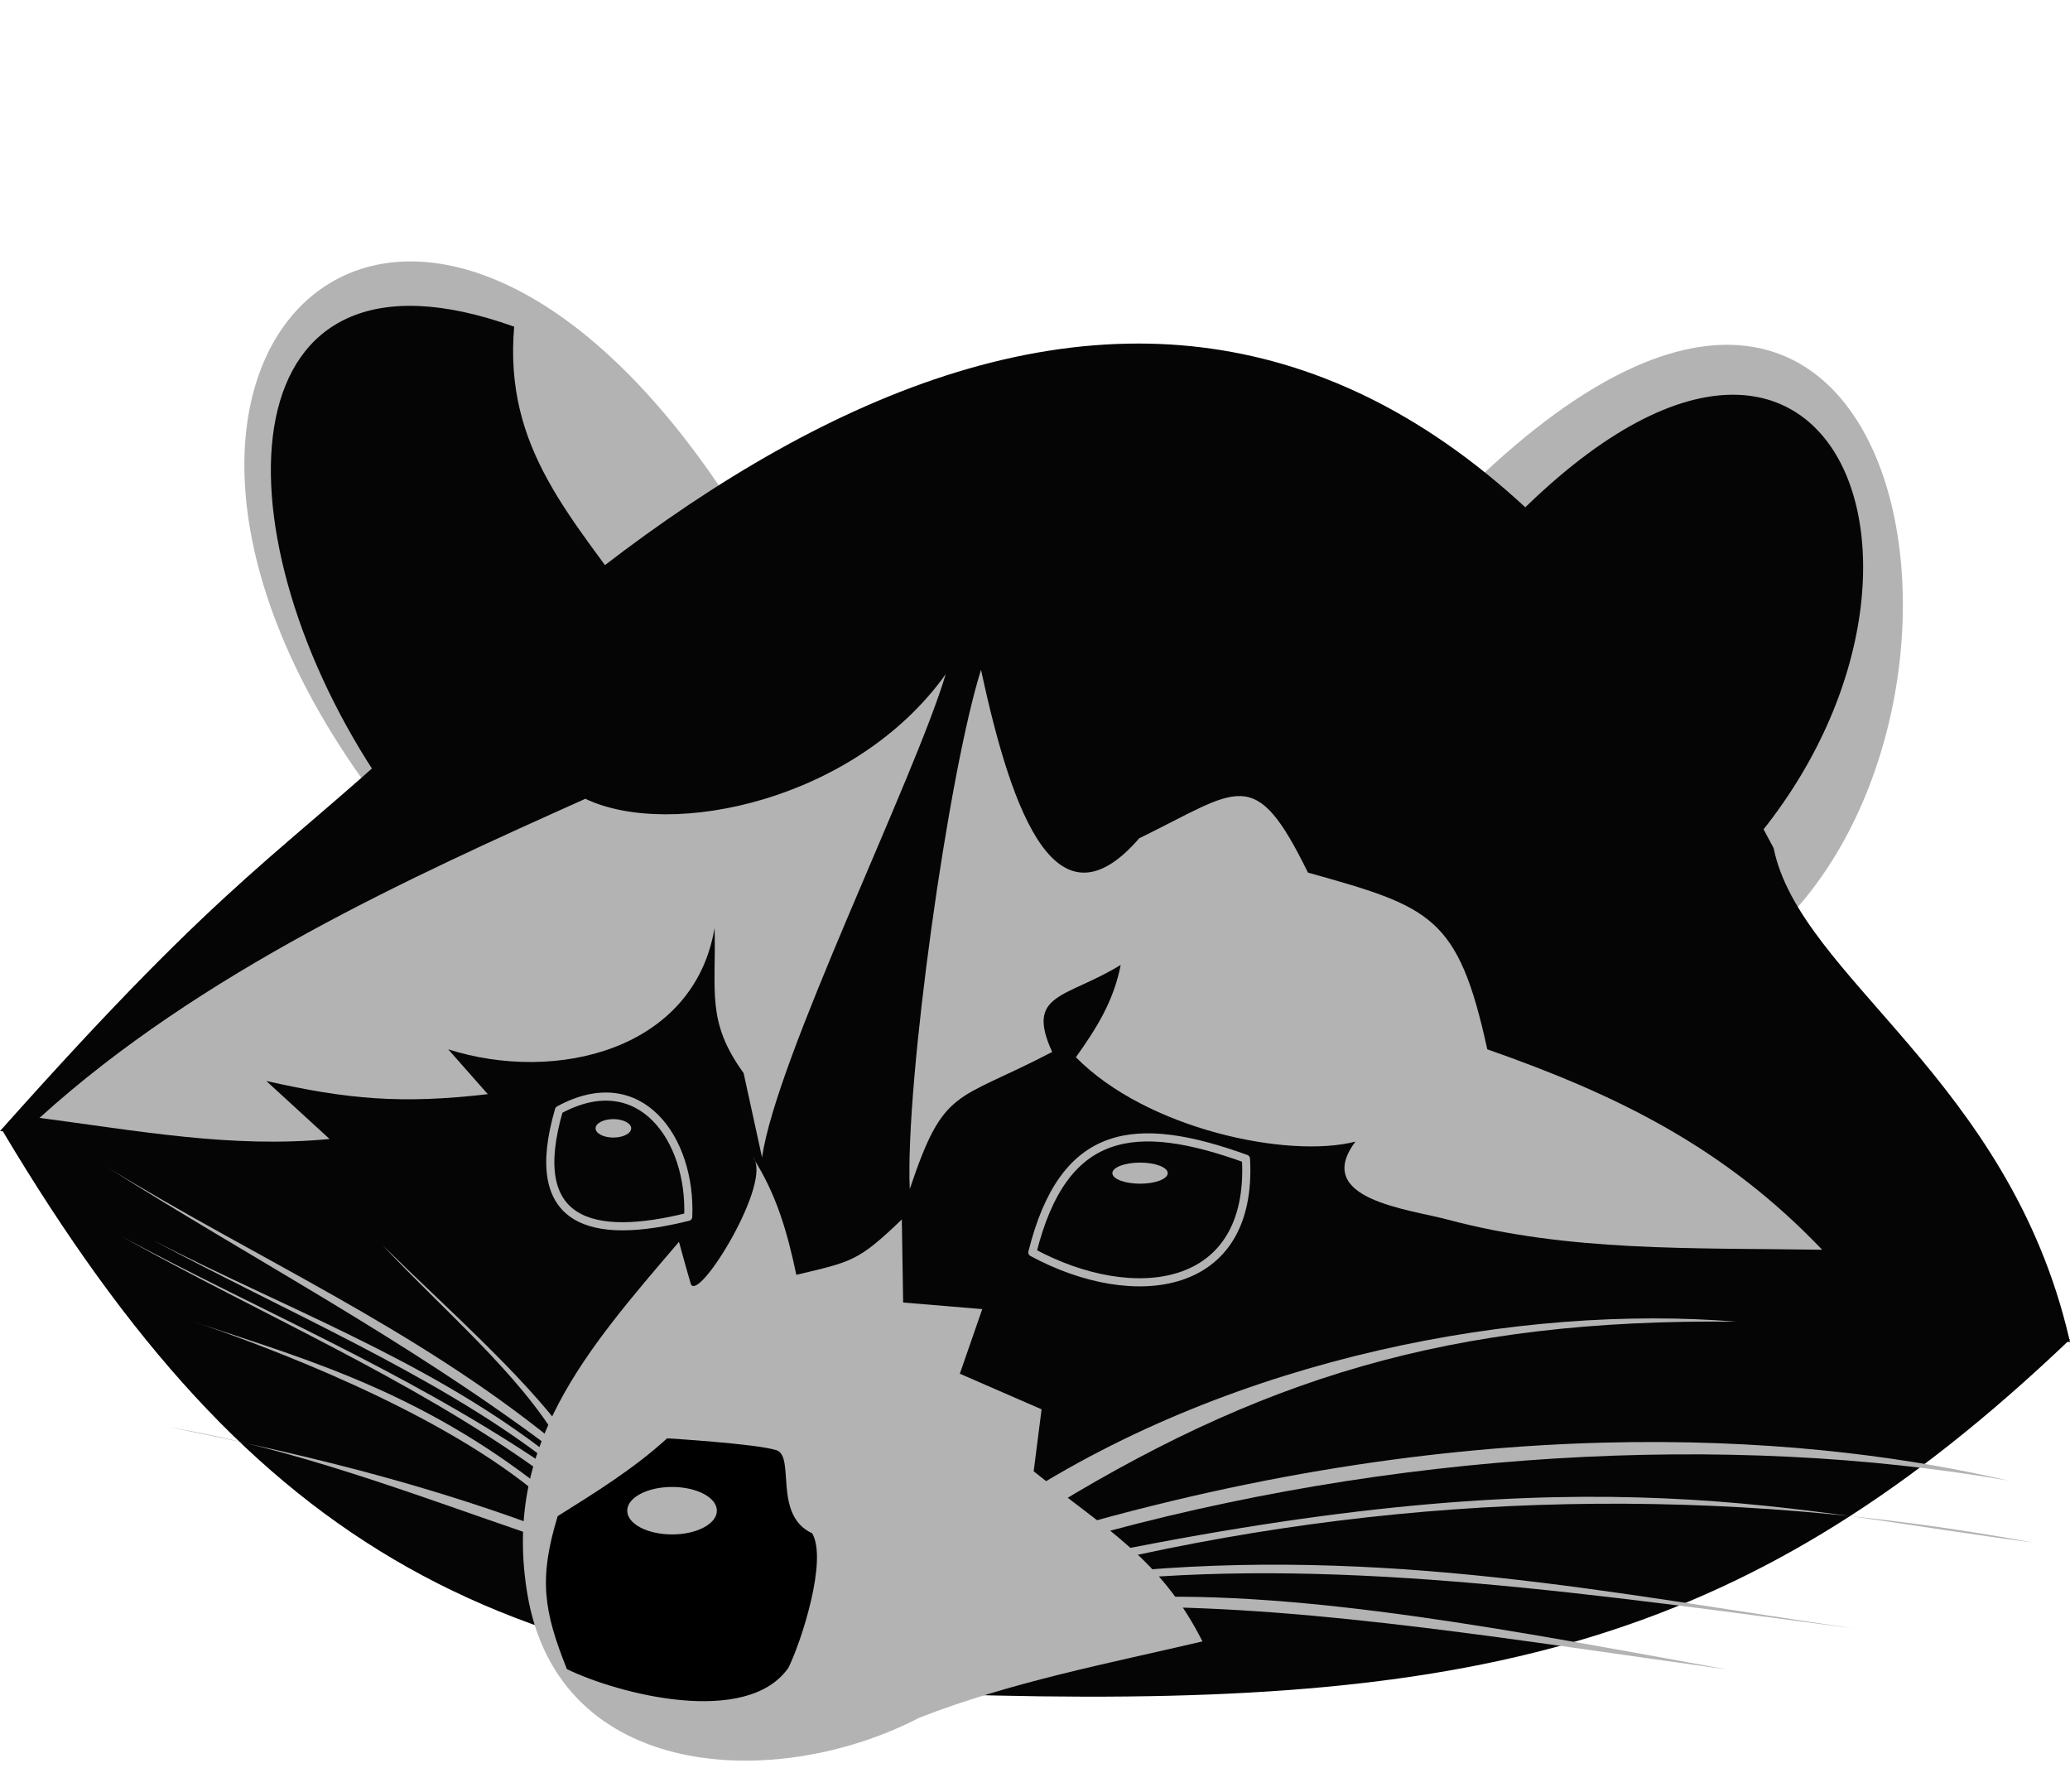 <?xml version="1.0" encoding="UTF-8"?><svg xmlns="http://www.w3.org/2000/svg" xmlns:xlink="http://www.w3.org/1999/xlink" height="956.1" preserveAspectRatio="xMidYMid meet" version="1.0" viewBox="0.0 -139.5 1104.7 956.1" width="1104.7" zoomAndPan="magnify"><g><g id="change1_1"><path d="m764.93-45.222c-168.76-238.51 40.081-414.93 211.1-123.84" fill="#b3b3b3" transform="translate(-572.16 320.7)"/></g><g id="change1_2"><path d="m1347.6-191.58c245.5-249.62 309.53 121.04 160.43 237.84" fill="#b3b3b3" transform="translate(-572.16 320.7)"/></g><g id="change2_1"><path d="m771.97-48.037c-85.806-131.5-79.504-293.07 74.588-237.84-5.667 65.773 31.341 101.9 67.551 153.4" fill="#050505" transform="translate(-572.16 320.7)"/></g><g id="change2_2"><path d="m1374.3-177.51c184.17-193.19 266.51 47.306 108.36 192.8" fill="#050505" transform="translate(-572.16 320.7)"/></g><g id="change2_3"><path d="m1180-276.88c-129.64-0.215-260.36 87.243-375.15 195.48-85.116 80.261-106.74 83.29-232.67 224.73l1.478 0.123c134.55 225.61 266.13 295.06 529.07 301.08 262.94 6.02 405.5-29.602 572.78-188.71l1.355 0.123c-0.089-0.39-0.158-0.781-0.246-1.17 0-2e-3 0.246-0.246 0.246-0.246l-0.37-0.185c-32.245-138.92-143.77-193.1-157.8-261.98-103.5-196.16-220.67-269.05-338.7-269.25z" fill="#050505" transform="translate(-572.16 320.7)"/></g><g id="change1_3"><path d="m953.51 34.995c-10.978 65.089-84.553 83.059-142.14 64.736l21.11 23.924c-46.174 5.359-74.787 2.77-118.21-7.037l33.776 30.961c-52.166 5.084-103.25-4.534-154.8-11.259 86.101-78.143 199.79-129.25 291.31-170.28 45.631 21.762 144.14 0.968 192.31-66.49-16.894 56.389-90.411 204.64-98.017 257.88l-9.851-45.034c-20.032-27.651-14.586-43.405-15.48-77.402z" fill="#b3b3b3" transform="translate(-572.16 320.7)"/></g><g id="change1_4"><path d="m1095.7-102.79c-17.421 55.22-40.509 220.01-38.027 277.1 18.448-55.094 24.209-46.054 75.995-73.18-14.385-31.598 7.228-28.445 36.59-46.441-3.821 19.383-12.778 33.65-23.924 49.256 37.778 38.392 113.2 54.257 149.18 45.034-23.141 30.851 28.473 36.006 49.404 41.663 64.562 17.218 129.76 14.944 199.69 16.036-52.126-54.594-109.07-82.527-178.73-106.96-15.548-71.34-30.107-75.925-95.697-94.29-28.606-58.311-36.523-44.445-90.068-18.295-43.589 50.325-67.427-10.728-84.409-89.932z" fill="#b3b3b3" transform="translate(-572.16 320.7)"/></g><g id="change1_5"><path d="m934.51 202.46c-49.927 58.393-94.149 108.6-80.92 187.88 16.692 100.03 132.77 105.62 208.99 66.144 48.68-19.087 100.53-28.917 151.29-40.812-22.216-44.138-51.995-60.244-90.068-90.772l4.222-33.072-43.627-18.999 11.962-34.479-42.219-3.518-0.704-44.33c-23.399 22.46-26.523 22.466-56.293 29.554-4.783-22.717-10.702-43.298-23.221-62.625 11.169 12.149-28.869 77.691-33.072 67.551-2.111-7.037-6.333-22.517-6.333-22.517z" fill="#b3b3b3" transform="translate(-572.16 320.7)"/></g><g id="change3_1"><path d="m928.18 307.31c-17.826 16.267-38.078 28.753-58.403 41.516-10.117 33.291-7.643 50.204 4.926 81.624 27.061 13.213 95.897 31.134 118.21-0.704 7.152-14.54 20.97-57.707 12.666-71.773-20.977-9.634-8.942-40.866-18.999-44.33-11.258-3.518-58.403-6.333-58.403-6.333z" fill="inherit" transform="translate(-572.16 320.7)"/></g><path d="m1123.1 208.09c16.71-66.963 54.928-71.29 113.99-49.96 4.015 71.352-59.784 79.261-113.99 49.96z" fill="none" stroke="#b3b3b3" stroke-linejoin="round" stroke-width="4.335" transform="translate(-572.16 320.7)"/><path d="m870.48 132.1c-17.766 60.869 17.65 69.823 68.958 56.996 1.825-40.941-25.344-80.786-68.958-56.996z" fill="none" stroke="#b3b3b3" stroke-linejoin="round" stroke-width="4.335" transform="translate(-572.16 320.7)"/><g id="change1_6"><path color="#000" d="m743.21 308.08c0 1.381-2.159 2.5-4.821 2.5s-4.821-1.119-4.821-2.5 2.159-2.5 4.821-2.5 4.821 1.119 4.821 2.5z" fill="#b3b3b3" transform="translate(-1127.29 -144.33) scale(1.97)"/></g><g id="change1_7"><path color="#000" d="m888.57 320.22c0 1.578-3.358 2.857-7.5 2.857s-7.5-1.279-7.5-2.857 3.358-2.857 7.5-2.857 7.5 1.279 7.5 2.857z" fill="#b3b3b3" transform="translate(-1127.29 -144.33) scale(1.97)"/></g><g id="change1_8"><path color="#000" d="m766.43 411.65c0 3.55-5.436 6.429-12.143 6.429-6.706 0-12.143-2.878-12.143-6.429s5.436-6.429 12.143-6.429c6.706 0 12.143 2.878 12.143 6.429z" fill="#b3b3b3" transform="translate(-1127.29 -144.33) scale(1.97)"/></g><g id="change1_9"><path d="m1113.7 340.59c118.48-77.039 270.43-104.92 385.11-95.532-152.9-1.677-255.13 30.151-374.91 104.99" fill="#b3b3b3" transform="translate(-572.16 320.7)"/></g><g id="change1_10"><path d="m1145 354.52c227.51-64.916 401.6-47.375 498.76-24.692-149.19-25.999-329.77-15.843-496 31.423" fill="#b3b3b3" transform="translate(-572.16 320.7)"/></g><g id="change1_11"><path d="m1164.4 367.95c263.05-52.955 363.6-21.592 492.73-5.054-166.85-30.707-331.02-27.136-492.56 9.851" fill="#b3b3b3" transform="translate(-572.16 320.7)"/></g><g id="change1_12"><path d="m1166.9 378.9c143.66-14.325 267.32 11.35 394.57 29.854-134.48-17.593-269.86-37.79-394.07-25.873" fill="#b3b3b3" transform="translate(-572.16 320.7)"/></g><g id="change1_13"><path d="m1175.9 392.33c92.634-4.135 206.04 18.041 317.94 38.312-108.17-14.934-219.37-33.509-314.96-33.337" fill="#b3b3b3" transform="translate(-572.16 320.7)"/></g><g id="change1_14"><path d="m874.86 305.76c-25.246-33.834-64.182-67.668-98.517-101.5 32.665 34.944 72.861 68.468 94.536 105.48" fill="#b3b3b3" transform="translate(-572.16 320.7)"/></g><g id="change1_15"><path d="m867.67 308.72c-74.444-60.554-158.79-97.339-238.19-146.01 78.459 49.603 158.81 91.649 235.37 148.82" fill="#b3b3b3" transform="translate(-572.16 320.7)"/></g><g id="change1_16"><path d="m861.33 312.94c-63.798-48.368-137.58-75.35-207.23-111.18 70.211 37.593 148.89 71.233 206.52 114.7" fill="#b3b3b3" transform="translate(-572.16 320.7)"/></g><g id="change1_17"><path d="m859.57 319.27c-74.118-49.311-148.24-79.754-222.36-119.62 73.889 41.392 153.39 75.304 221.65 124.2" fill="#b3b3b3" transform="translate(-572.16 320.7)"/></g><g id="change1_18"><path d="m856.41 329.83c-67.037-51.062-130.01-67.301-184.01-85.846 45.022 15.179 130.63 47.839 183.65 90.42" fill="#b3b3b3" transform="translate(-572.16 320.7)"/></g><g id="change1_19"><path d="m857.81 353.75c-65.134-23.904-128.16-38.993-195.62-52.422 66.788 11.194 129.71 35.514 193.51 57.348" fill="#b3b3b3" transform="translate(-572.16 320.7)"/></g></g></svg>